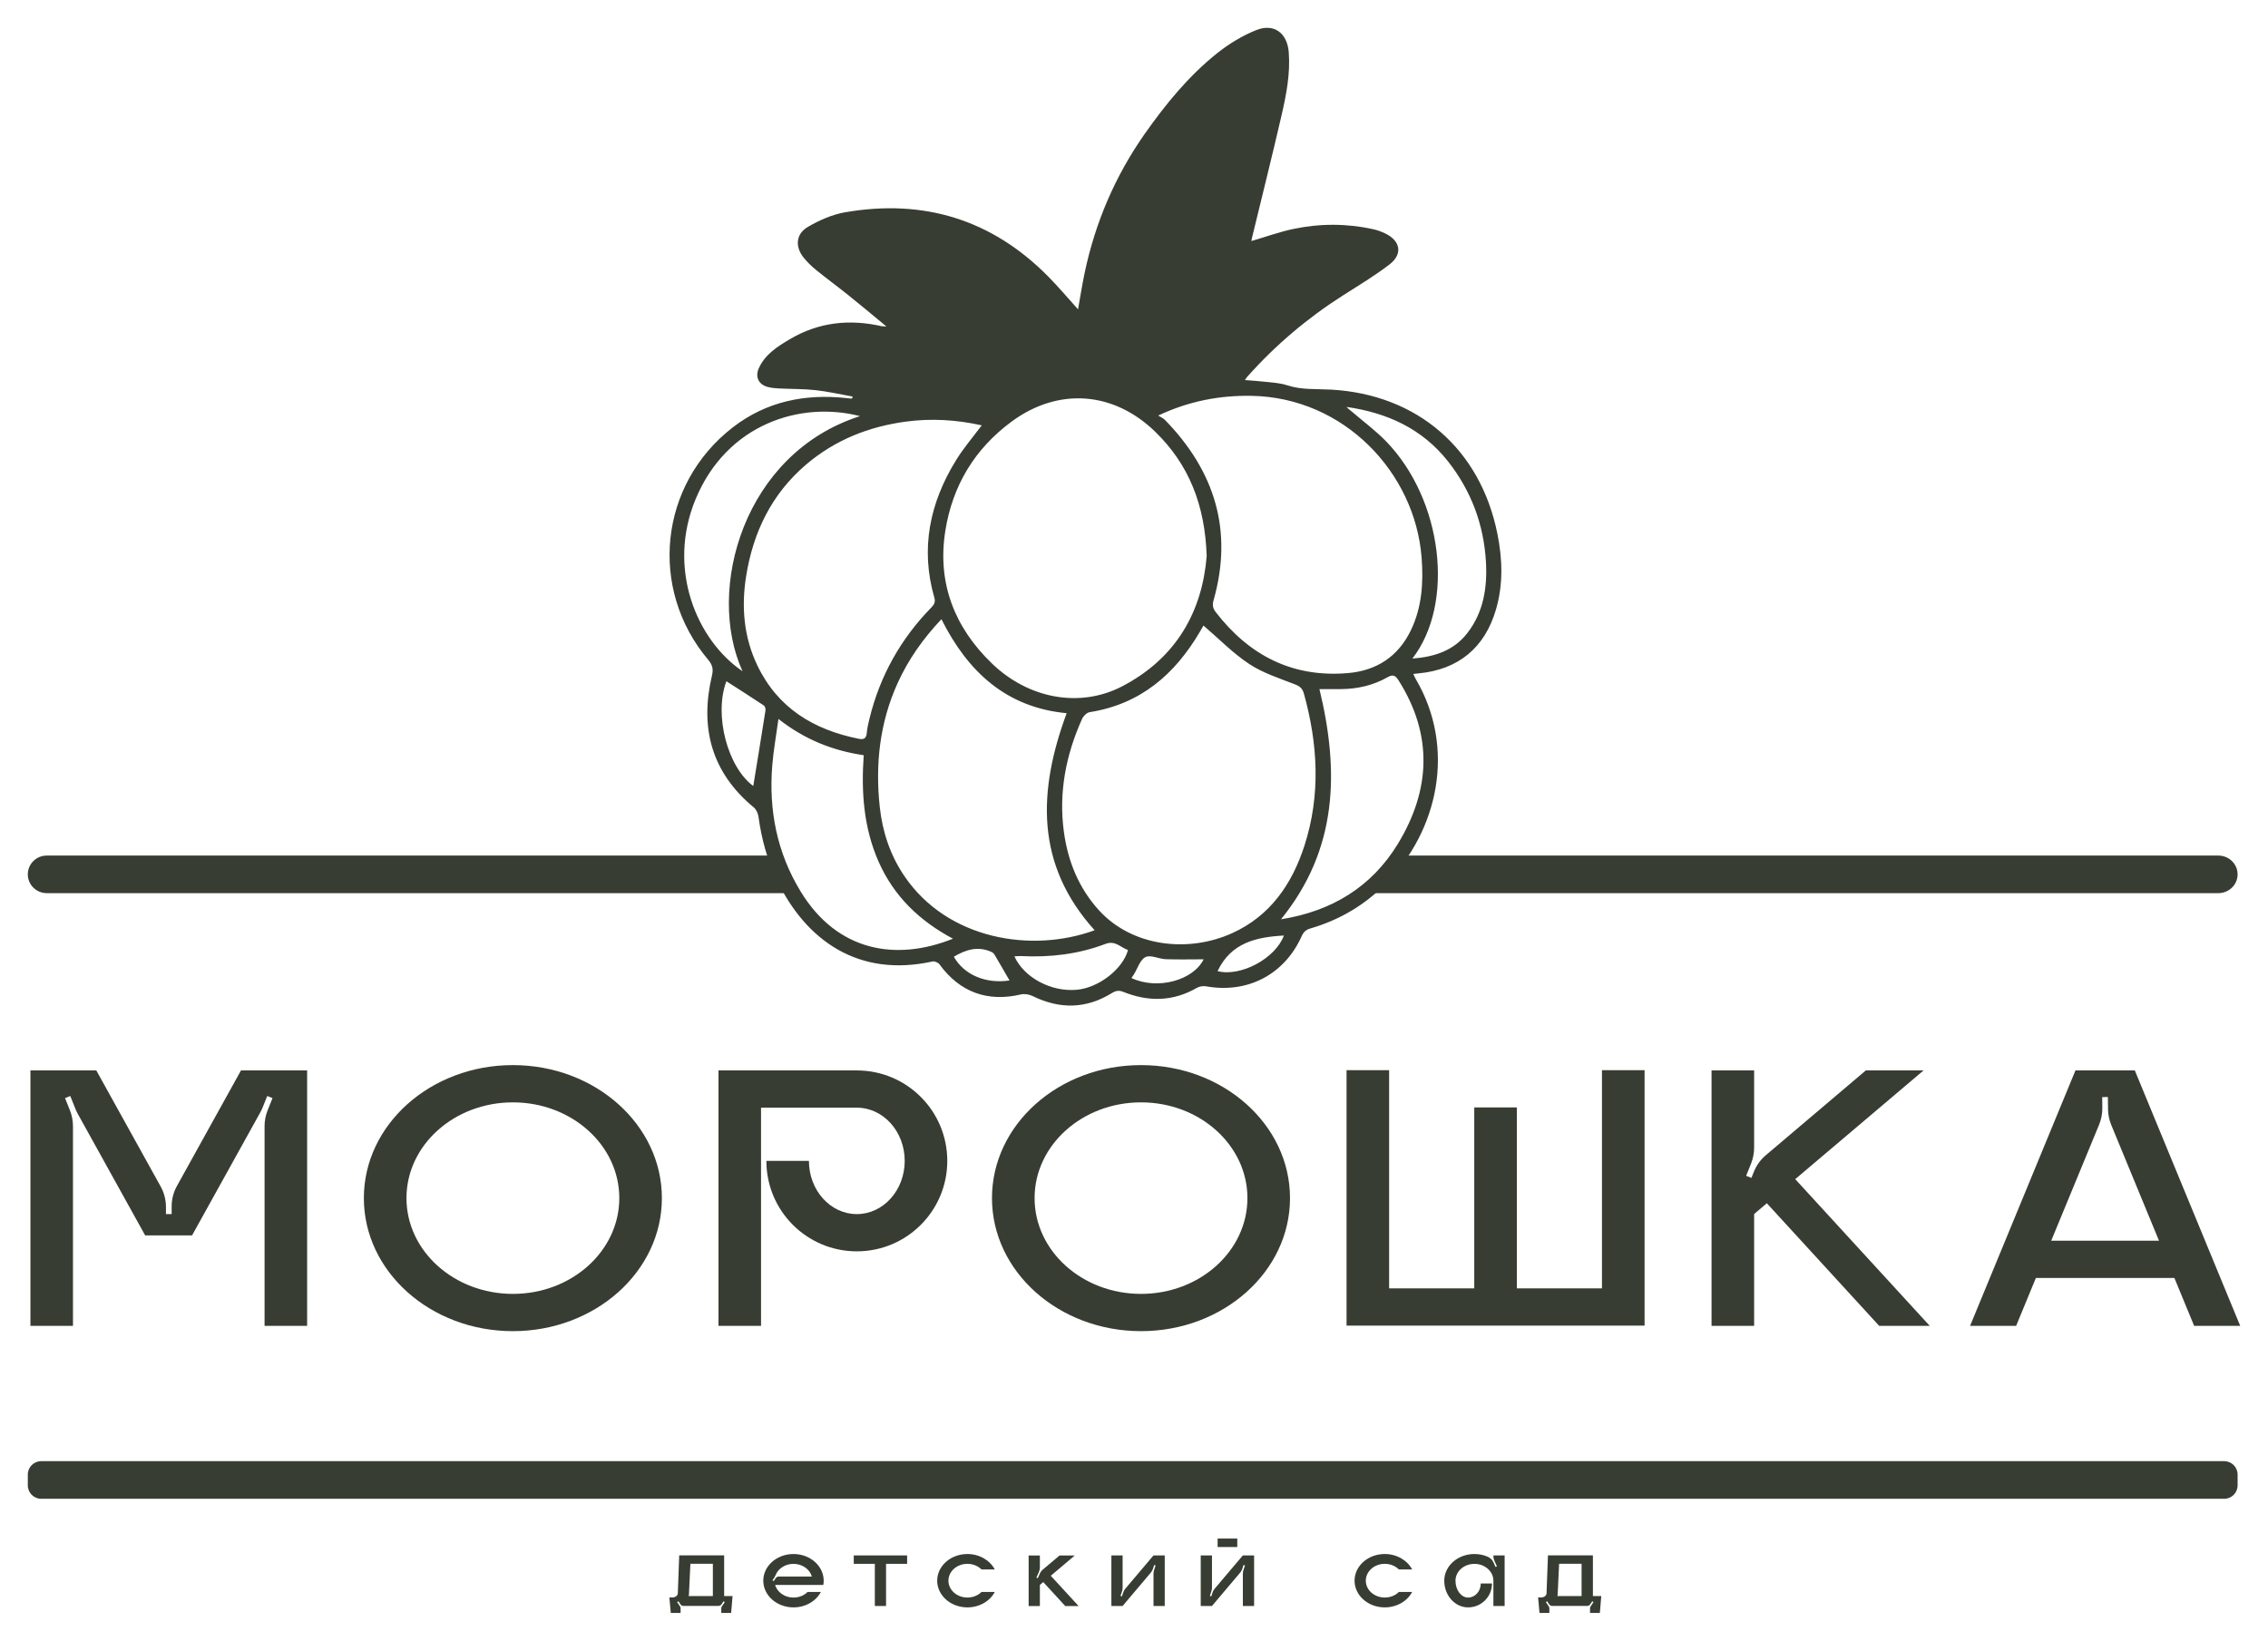 <?xml version="1.0" encoding="UTF-8"?> <svg xmlns="http://www.w3.org/2000/svg" viewBox="5980.5 4663 81.549 59"><path fill="#373D32" fill-opacity="1" stroke="" stroke-opacity="1" stroke-width="1" fill-rule="evenodd" id="tSvg12a2e40f02b" d="M 5991.543 4701.491 C 5991.543 4710.676 5991.543 4710.676 5991.543 4710.676 C 5991.543 4710.676 5990.013 4710.676 5990.013 4710.676 C 5990.013 4710.676 5990.013 4703.496 5990.013 4703.496 C 5990.013 4703.302 5990.05 4703.109 5990.122 4702.928 C 5990.299 4702.486 5990.299 4702.486 5990.299 4702.486 C 5990.299 4702.486 5990.109 4702.41 5990.109 4702.41 C 5990.109 4702.41 5989.946 4702.817 5989.946 4702.817 C 5989.923 4702.877 5989.895 4702.935 5989.864 4702.991 C 5987.406 4707.423 5987.406 4707.423 5987.406 4707.423 C 5987.406 4707.423 5985.719 4707.423 5985.719 4707.423 C 5985.719 4707.423 5983.3 4703.059 5983.3 4703.059 C 5983.269 4703.003 5983.242 4702.944 5983.217 4702.886 C 5983.027 4702.411 5983.027 4702.411 5983.027 4702.411 C 5983.027 4702.411 5982.838 4702.487 5982.838 4702.487 C 5982.838 4702.487 5983.015 4702.929 5983.015 4702.929 C 5983.086 4703.109 5983.124 4703.302 5983.124 4703.497 C 5983.124 4710.676 5983.124 4710.676 5983.124 4710.676 C 5983.124 4710.676 5981.594 4710.676 5981.594 4710.676 C 5981.594 4710.676 5981.594 4701.492 5981.594 4701.492 C 5981.594 4701.492 5983.963 4701.492 5983.963 4701.492 C 5983.963 4701.492 5986.275 4705.662 5986.275 4705.662 C 5986.402 4705.889 5986.467 4706.145 5986.467 4706.404 C 5986.467 4706.658 5986.467 4706.658 5986.467 4706.658 C 5986.467 4706.658 5986.672 4706.658 5986.672 4706.658 C 5986.672 4706.658 5986.672 4706.385 5986.672 4706.385 C 5986.672 4706.126 5986.737 4705.87 5986.864 4705.643 C 5989.165 4701.492 5989.165 4701.492 5989.165 4701.492 C 5989.165 4701.492 5991.543 4701.492 5991.543 4701.492 C 5991.543 4701.492 5991.543 4701.491 5991.543 4701.491"></path><path fill="#373D32" fill-opacity="1" stroke="" stroke-opacity="1" stroke-width="1" fill-rule="evenodd" id="tSvg1346515ca63" d="M 6004.299 4706.083 C 6004.299 4708.725 6001.9 4710.867 5998.941 4710.867 C 5995.982 4710.867 5993.583 4708.725 5993.583 4706.083 C 5993.583 4703.442 5995.981 4701.3 5998.941 4701.3 C 6001.9 4701.3 6004.299 4703.442 6004.299 4706.083Z M 6002.768 4706.083 C 6002.768 4704.181 6001.055 4702.64 5998.942 4702.64 C 5996.828 4702.64 5995.115 4704.181 5995.115 4706.083 C 5995.115 4707.985 5996.829 4709.527 5998.942 4709.527 C 6001.055 4709.528 6002.768 4707.985 6002.768 4706.083Z"></path><path fill="#373D32" fill-opacity="1" stroke="" stroke-opacity="1" stroke-width="1" fill-rule="evenodd" id="tSvga202ec9116" d="M 6014.561 4704.745 C 6014.561 4706.541 6013.105 4707.997 6011.309 4707.997 C 6009.512 4707.997 6008.056 4706.541 6008.056 4704.745 C 6009.586 4704.745 6009.586 4704.745 6009.586 4704.745 C 6009.586 4705.801 6010.357 4706.658 6011.308 4706.658 C 6012.259 4706.658 6013.03 4705.801 6013.03 4704.745 C 6013.03 4703.688 6012.259 4702.831 6011.308 4702.831 C 6007.864 4702.831 6007.864 4702.831 6007.864 4702.831 C 6007.864 4702.831 6007.864 4710.677 6007.864 4710.677 C 6007.864 4710.677 6006.334 4710.677 6006.334 4710.677 C 6006.334 4710.677 6006.334 4701.492 6006.334 4701.492 C 6006.334 4701.492 6011.309 4701.492 6011.309 4701.492 C 6013.105 4701.491 6014.561 4702.948 6014.561 4704.745Z"></path><path fill="#373D32" fill-opacity="1" stroke="" stroke-opacity="1" stroke-width="1" fill-rule="evenodd" id="tSvg60482f1791" d="M 6026.884 4706.083 C 6026.884 4708.725 6024.485 4710.867 6021.526 4710.867 C 6018.567 4710.867 6016.168 4708.725 6016.168 4706.083 C 6016.168 4703.442 6018.566 4701.3 6021.526 4701.3 C 6024.485 4701.3 6026.884 4703.442 6026.884 4706.083Z M 6025.353 4706.083 C 6025.353 4704.181 6023.64 4702.64 6021.527 4702.64 C 6019.413 4702.64 6017.7 4704.181 6017.7 4706.083 C 6017.7 4707.985 6019.413 4709.527 6021.527 4709.527 C 6023.64 4709.528 6025.353 4707.985 6025.353 4706.083Z"></path><path fill="#373D32" fill-opacity="1" stroke="" stroke-opacity="1" stroke-width="1" fill-rule="evenodd" id="tSvg10ef3405cf0" d="M 6039.633 4701.482 C 6039.633 4710.667 6039.633 4710.667 6039.633 4710.667 C 6039.633 4710.667 6028.917 4710.667 6028.917 4710.667 C 6028.917 4710.667 6028.917 4701.482 6028.917 4701.482 C 6028.917 4701.482 6030.448 4701.482 6030.448 4701.482 C 6030.448 4701.482 6030.448 4709.328 6030.448 4709.328 C 6030.448 4709.328 6033.509 4709.328 6033.509 4709.328 C 6033.509 4709.328 6033.509 4702.822 6033.509 4702.822 C 6033.509 4702.822 6035.04 4702.822 6035.04 4702.822 C 6035.04 4702.822 6035.04 4709.328 6035.04 4709.328 C 6035.04 4709.328 6038.101 4709.328 6038.101 4709.328 C 6038.101 4709.328 6038.101 4701.482 6038.101 4701.482 C 6038.101 4701.482 6039.633 4701.482 6039.633 4701.482"></path><path fill="#373D32" fill-opacity="1" stroke="" stroke-opacity="1" stroke-width="1" fill-rule="evenodd" id="tSvgc1a29336dc" d="M 6049.886 4710.676 C 6048.068 4710.676 6048.068 4710.676 6048.068 4710.676 C 6048.068 4710.676 6044.029 4706.268 6044.029 4706.268 C 6044.029 4706.268 6043.572 4706.655 6043.572 4706.655 C 6043.572 4706.655 6043.572 4710.676 6043.572 4710.676 C 6043.572 4710.676 6042.041 4710.676 6042.041 4710.676 C 6042.041 4710.676 6042.041 4701.491 6042.041 4701.491 C 6042.041 4701.491 6043.572 4701.491 6043.572 4701.491 C 6043.572 4701.491 6043.572 4704.27 6043.572 4704.27 C 6043.572 4704.464 6043.534 4704.657 6043.462 4704.839 C 6043.285 4705.281 6043.285 4705.281 6043.285 4705.281 C 6043.285 4705.281 6043.475 4705.356 6043.475 4705.356 C 6043.475 4705.356 6043.561 4705.14 6043.561 4705.14 C 6043.654 4704.908 6043.801 4704.703 6043.992 4704.541 C 6047.589 4701.491 6047.589 4701.491 6047.589 4701.491 C 6047.589 4701.491 6049.665 4701.491 6049.665 4701.491 C 6049.665 4701.491 6045.05 4705.401 6045.05 4705.401 C 6045.05 4705.401 6049.886 4710.676 6049.886 4710.676"></path><path fill="#373D32" fill-opacity="1" stroke="" stroke-opacity="1" stroke-width="1" fill-rule="evenodd" id="tSvgcc3025984d" d="M 6061.049 4710.676 C 6059.393 4710.676 6059.393 4710.676 6059.393 4710.676 C 6059.393 4710.676 6058.683 4708.954 6058.683 4708.954 C 6058.683 4708.954 6053.703 4708.954 6053.703 4708.954 C 6053.703 4708.954 6052.993 4710.676 6052.993 4710.676 C 6052.993 4710.676 6051.337 4710.676 6051.337 4710.676 C 6051.337 4710.676 6055.126 4701.491 6055.126 4701.491 C 6055.126 4701.491 6057.26 4701.491 6057.26 4701.491 C 6057.26 4701.491 6061.049 4710.676 6061.049 4710.676 M 6058.13 4707.615 C 6056.413 4703.452 6056.413 4703.452 6056.413 4703.452 C 6056.338 4703.271 6056.299 4703.078 6056.297 4702.883 C 6056.292 4702.448 6056.292 4702.448 6056.292 4702.448 C 6056.292 4702.448 6056.088 4702.45 6056.088 4702.45 C 6056.088 4702.45 6056.092 4702.843 6056.092 4702.843 C 6056.094 4703.048 6056.055 4703.252 6055.976 4703.442 C 6054.254 4707.615 6054.254 4707.615 6054.254 4707.615 C 6054.254 4707.615 6058.13 4707.615 6058.13 4707.615 C 6058.13 4707.615 6058.13 4707.615 6058.13 4707.615"></path><path fill="#373D32" fill-opacity="1" stroke="" stroke-opacity="1" stroke-width="1" fill-rule="evenodd" id="tSvgc0f0d2bbd0" d="M 6060.475 4716.895 C 5981.981 4716.895 5981.981 4716.895 5981.981 4716.895 C 5981.716 4716.895 5981.5 4716.679 5981.5 4716.413 C 5981.5 4716.023 5981.5 4716.023 5981.5 4716.023 C 5981.5 4715.758 5981.716 4715.542 5981.981 4715.542 C 6060.475 4715.542 6060.475 4715.542 6060.475 4715.542 C 6060.74 4715.542 6060.956 4715.758 6060.956 4716.023 C 6060.956 4716.413 6060.956 4716.413 6060.956 4716.413 C 6060.956 4716.679 6060.74 4716.895 6060.475 4716.895Z"></path><path fill="#373D32" fill-opacity="1" stroke="" stroke-opacity="1" stroke-width="1" fill-rule="evenodd" id="tSvg15ac0f87474" d="M 6008.543 4694.147 C 6008.537 4694.08 6008.535 4694.013 6008.536 4693.946 C 6008.535 4693.886 6008.534 4693.825 6008.534 4693.765 C 5982.183 4693.765 5982.183 4693.765 5982.183 4693.765 C 5981.806 4693.765 5981.5 4694.067 5981.5 4694.441 C 5981.5 4694.815 5981.806 4695.117 5982.183 4695.117 C 6008.87 4695.117 6008.87 4695.117 6008.87 4695.117 C 6008.868 4694.899 6008.867 4694.681 6008.867 4694.462 C 6008.748 4694.37 6008.639 4694.266 6008.543 4694.147Z"></path><path fill="#373D32" fill-opacity="1" stroke="" stroke-opacity="1" stroke-width="1" fill-rule="evenodd" id="tSvge1a20c1851" d="M 6060.26 4693.765 C 6030.608 4693.765 6030.608 4693.765 6030.608 4693.765 C 6030.607 4693.832 6030.607 4693.9 6030.606 4693.967 C 6030.606 4693.975 6030.632 4694.346 6030.596 4694.398 C 6030.513 4694.514 6030.386 4694.668 6030.239 4694.696 C 6030.126 4694.718 6029.989 4694.722 6029.862 4694.711 C 6029.861 4694.851 6029.86 4694.988 6029.859 4695.117 C 6060.26 4695.117 6060.26 4695.117 6060.26 4695.117 C 6060.645 4695.117 6060.956 4694.815 6060.956 4694.441 C 6060.956 4694.068 6060.645 4693.765 6060.26 4693.765Z"></path><path fill="#373D32" fill-opacity="1" stroke="" stroke-opacity="1" stroke-width="1" fill-rule="evenodd" id="tSvg2e30392a6b" d="M 6006.84 4720.393 C 6006.789 4720.999 6006.789 4720.999 6006.789 4720.999 C 6006.789 4720.999 6006.435 4720.999 6006.435 4720.999 C 6006.435 4720.999 6006.435 4720.834 6006.435 4720.834 C 6006.435 4720.809 6006.443 4720.784 6006.457 4720.763 C 6006.56 4720.61 6006.56 4720.61 6006.56 4720.61 C 6006.56 4720.61 6006.515 4720.58 6006.515 4720.58 C 6006.515 4720.58 6006.442 4720.69 6006.442 4720.69 C 6006.419 4720.725 6006.379 4720.747 6006.336 4720.747 C 6005.073 4720.747 6005.073 4720.747 6005.073 4720.747 C 6005.03 4720.747 6004.99 4720.725 6004.966 4720.69 C 6004.894 4720.58 6004.894 4720.58 6004.894 4720.58 C 6004.894 4720.58 6004.849 4720.61 6004.849 4720.61 C 6004.849 4720.61 6004.951 4720.763 6004.951 4720.763 C 6004.966 4720.784 6004.972 4720.81 6004.972 4720.834 C 6004.972 4720.999 6004.972 4720.999 6004.972 4720.999 C 6004.972 4720.999 6004.619 4720.999 6004.619 4720.999 C 6004.619 4720.999 6004.568 4720.444 6004.568 4720.444 C 6004.568 4720.444 6004.67 4720.444 6004.67 4720.444 C 6004.781 4720.444 6004.872 4720.376 6004.872 4720.293 C 6004.922 4718.929 6004.922 4718.929 6004.922 4718.929 C 6004.922 4718.929 6006.538 4718.929 6006.538 4718.929 C 6006.538 4718.929 6006.538 4720.393 6006.538 4720.393 C 6006.538 4720.393 6006.84 4720.393 6006.84 4720.393 M 6006.132 4719.231 C 6005.324 4719.231 6005.324 4719.231 6005.324 4719.231 C 6005.324 4719.231 6005.274 4720.292 6005.274 4720.292 C 6005.274 4720.327 6005.269 4720.36 6005.261 4720.393 C 6006.132 4720.393 6006.132 4720.393 6006.132 4720.393 C 6006.132 4720.393 6006.132 4719.231 6006.132 4719.231"></path><path fill="#373D32" fill-opacity="1" stroke="" stroke-opacity="1" stroke-width="1" fill-rule="evenodd" id="tSvg31b52d7f2b" d="M 6010.104 4719.992 C 6008.37 4719.992 6008.37 4719.992 6008.37 4719.992 C 6008.446 4720.254 6008.713 4720.447 6009.031 4720.447 C 6009.233 4720.447 6009.414 4720.369 6009.539 4720.245 C 6010.016 4720.245 6010.016 4720.245 6010.016 4720.245 C 6009.843 4720.573 6009.467 4720.8 6009.031 4720.8 C 6008.431 4720.8 6007.945 4720.37 6007.945 4719.84 C 6007.945 4719.31 6008.432 4718.881 6009.031 4718.881 C 6009.572 4718.881 6010.021 4719.231 6010.103 4719.689 C 6010.112 4719.738 6010.117 4719.789 6010.117 4719.84 C 6010.117 4719.892 6010.113 4719.943 6010.104 4719.992Z M 6009.691 4719.69 C 6009.616 4719.428 6009.349 4719.235 6009.031 4719.235 C 6008.734 4719.235 6008.481 4719.404 6008.387 4719.64 C 6008.376 4719.669 6008.362 4719.696 6008.346 4719.722 C 6008.276 4719.827 6008.276 4719.827 6008.276 4719.827 C 6008.276 4719.827 6008.321 4719.856 6008.321 4719.856 C 6008.321 4719.856 6008.392 4719.749 6008.392 4719.749 C 6008.417 4719.712 6008.459 4719.69 6008.504 4719.69 C 6009.691 4719.69 6009.691 4719.69 6009.691 4719.69"></path><path fill="#373D32" fill-opacity="1" stroke="" stroke-opacity="1" stroke-width="1" fill-rule="evenodd" id="tSvg163fe3673eb" d="M 6013.117 4718.931 C 6013.117 4719.233 6013.117 4719.233 6013.117 4719.233 C 6013.117 4719.233 6012.359 4719.233 6012.359 4719.233 C 6012.359 4719.233 6012.359 4720.749 6012.359 4720.749 C 6012.359 4720.749 6011.956 4720.749 6011.956 4720.749 C 6011.956 4720.749 6011.956 4719.233 6011.956 4719.233 C 6011.956 4719.233 6011.198 4719.233 6011.198 4719.233 C 6011.198 4719.233 6011.198 4718.931 6011.198 4718.931 C 6011.198 4718.931 6013.117 4718.931 6013.117 4718.931"></path><path fill="#373D32" fill-opacity="1" stroke="" stroke-opacity="1" stroke-width="1" fill-rule="evenodd" id="tSvg26ce9e330a" d="M 6015.792 4720.245 C 6016.269 4720.245 6016.269 4720.245 6016.269 4720.245 C 6016.096 4720.573 6015.72 4720.8 6015.284 4720.8 C 6014.684 4720.8 6014.198 4720.37 6014.198 4719.84 C 6014.198 4719.31 6014.685 4718.881 6015.284 4718.881 C 6015.72 4718.881 6016.096 4719.109 6016.269 4719.436 C 6015.792 4719.436 6015.792 4719.436 6015.792 4719.436 C 6015.667 4719.312 6015.486 4719.234 6015.284 4719.234 C 6014.907 4719.234 6014.602 4719.506 6014.602 4719.84 C 6014.602 4720.175 6014.908 4720.446 6015.284 4720.446 C 6015.486 4720.447 6015.667 4720.369 6015.792 4720.245Z"></path><path fill="#373D32" fill-opacity="1" stroke="" stroke-opacity="1" stroke-width="1" fill-rule="evenodd" id="tSvg51c770d16f" d="M 6019.282 4720.751 C 6018.802 4720.751 6018.802 4720.751 6018.802 4720.751 C 6018.802 4720.751 6018.011 4719.89 6018.011 4719.89 C 6018.011 4719.89 6017.89 4719.993 6017.89 4719.993 C 6017.89 4719.993 6017.89 4720.751 6017.89 4720.751 C 6017.89 4720.751 6017.486 4720.751 6017.486 4720.751 C 6017.486 4720.751 6017.486 4718.933 6017.486 4718.933 C 6017.486 4718.933 6017.89 4718.933 6017.89 4718.933 C 6017.89 4718.933 6017.89 4719.362 6017.89 4719.362 C 6017.89 4719.418 6017.878 4719.474 6017.855 4719.526 C 6017.765 4719.73 6017.765 4719.73 6017.765 4719.73 C 6017.765 4719.73 6017.814 4719.752 6017.814 4719.752 C 6017.814 4719.752 6017.888 4719.586 6017.888 4719.586 C 6017.913 4719.529 6017.95 4719.48 6017.996 4719.441 C 6018.598 4718.933 6018.598 4718.933 6018.598 4718.933 C 6018.598 4718.933 6019.145 4718.933 6019.145 4718.933 C 6019.145 4718.933 6018.282 4719.663 6018.282 4719.663 C 6018.282 4719.663 6019.282 4720.751 6019.282 4720.751"></path><path fill="#373D32" fill-opacity="1" stroke="" stroke-opacity="1" stroke-width="1" fill-rule="evenodd" id="tSvg2ed5d3bfa6" d="M 6022.38 4718.931 C 6022.38 4720.749 6022.38 4720.749 6022.38 4720.749 C 6022.38 4720.749 6021.976 4720.749 6021.976 4720.749 C 6021.976 4720.749 6021.976 4719.587 6021.976 4719.587 C 6021.976 4719.543 6021.983 4719.5 6021.997 4719.459 C 6022.052 4719.293 6022.052 4719.293 6022.052 4719.293 C 6022.052 4719.293 6022.001 4719.276 6022.001 4719.276 C 6022.001 4719.276 6021.954 4719.417 6021.954 4719.417 C 6021.937 4719.466 6021.912 4719.511 6021.879 4719.55 C 6020.865 4720.749 6020.865 4720.749 6020.865 4720.749 C 6020.865 4720.749 6020.461 4720.749 6020.461 4720.749 C 6020.461 4720.749 6020.461 4718.931 6020.461 4718.931 C 6020.461 4718.931 6020.865 4718.931 6020.865 4718.931 C 6020.865 4718.931 6020.865 4720.093 6020.865 4720.093 C 6020.865 4720.137 6020.858 4720.18 6020.845 4720.221 C 6020.789 4720.386 6020.789 4720.386 6020.789 4720.386 C 6020.789 4720.386 6020.841 4720.404 6020.841 4720.404 C 6020.841 4720.404 6020.888 4720.262 6020.888 4720.262 C 6020.904 4720.213 6020.929 4720.168 6020.962 4720.129 C 6021.976 4718.931 6021.976 4718.931 6021.976 4718.931 C 6021.976 4718.931 6022.38 4718.931 6022.38 4718.931 C 6022.38 4718.931 6022.38 4718.931 6022.38 4718.931"></path><path fill="#373D32" fill-opacity="1" stroke="" stroke-opacity="1" stroke-width="1" fill-rule="evenodd" id="tSvgd42f30084b" d="M 6025.593 4718.931 C 6025.593 4720.749 6025.593 4720.749 6025.593 4720.749 C 6025.593 4720.749 6025.189 4720.749 6025.189 4720.749 C 6025.189 4720.749 6025.189 4719.587 6025.189 4719.587 C 6025.189 4719.543 6025.196 4719.5 6025.21 4719.459 C 6025.265 4719.293 6025.265 4719.293 6025.265 4719.293 C 6025.265 4719.293 6025.213 4719.276 6025.213 4719.276 C 6025.213 4719.276 6025.167 4719.417 6025.167 4719.417 C 6025.151 4719.466 6025.125 4719.511 6025.092 4719.55 C 6024.078 4720.749 6024.078 4720.749 6024.078 4720.749 C 6024.078 4720.749 6023.674 4720.749 6023.674 4720.749 C 6023.674 4720.749 6023.674 4718.931 6023.674 4718.931 C 6023.674 4718.931 6024.078 4718.931 6024.078 4718.931 C 6024.078 4718.931 6024.078 4720.093 6024.078 4720.093 C 6024.078 4720.137 6024.071 4720.18 6024.057 4720.221 C 6024.002 4720.386 6024.002 4720.386 6024.002 4720.386 C 6024.002 4720.386 6024.054 4720.404 6024.054 4720.404 C 6024.054 4720.404 6024.1 4720.262 6024.1 4720.262 C 6024.116 4720.213 6024.142 4720.168 6024.175 4720.129 C 6025.189 4718.931 6025.189 4718.931 6025.189 4718.931 C 6025.189 4718.931 6025.593 4718.931 6025.593 4718.931 C 6025.593 4718.931 6025.593 4718.931 6025.593 4718.931 M 6024.281 4718.629 C 6024.281 4718.326 6024.281 4718.326 6024.281 4718.326 C 6024.281 4718.326 6024.988 4718.326 6024.988 4718.326 C 6024.988 4718.326 6024.988 4718.629 6024.988 4718.629 C 6024.988 4718.629 6024.281 4718.629 6024.281 4718.629"></path><path fill="#373D32" fill-opacity="1" stroke="" stroke-opacity="1" stroke-width="1" fill-rule="evenodd" id="tSvga5973e197e" d="M 6030.799 4720.245 C 6031.276 4720.245 6031.276 4720.245 6031.276 4720.245 C 6031.103 4720.573 6030.727 4720.8 6030.291 4720.8 C 6029.691 4720.8 6029.205 4720.37 6029.205 4719.84 C 6029.205 4719.31 6029.691 4718.881 6030.291 4718.881 C 6030.727 4718.881 6031.103 4719.109 6031.276 4719.436 C 6030.799 4719.436 6030.799 4719.436 6030.799 4719.436 C 6030.674 4719.312 6030.493 4719.234 6030.291 4719.234 C 6029.914 4719.234 6029.609 4719.506 6029.609 4719.84 C 6029.609 4720.175 6029.915 4720.446 6030.291 4720.446 C 6030.493 4720.447 6030.674 4720.369 6030.799 4720.245Z"></path><path fill="#373D32" fill-opacity="1" stroke="" stroke-opacity="1" stroke-width="1" fill-rule="evenodd" id="tSvgf8cf5b68ec" d="M 6034.601 4718.932 C 6034.601 4720.75 6034.601 4720.75 6034.601 4720.75 C 6034.601 4720.75 6034.197 4720.75 6034.197 4720.75 C 6034.197 4720.75 6034.197 4719.841 6034.197 4719.841 C 6034.197 4719.507 6033.891 4719.235 6033.515 4719.235 C 6033.139 4719.235 6032.834 4719.507 6032.834 4719.841 C 6032.834 4720.175 6033.037 4720.447 6033.288 4720.447 C 6033.539 4720.447 6033.743 4720.221 6033.743 4719.941 C 6034.147 4719.941 6034.147 4719.941 6034.147 4719.941 C 6034.147 4720.416 6033.763 4720.8 6033.288 4720.8 C 6032.814 4720.8 6032.43 4720.37 6032.43 4719.84 C 6032.43 4719.31 6032.916 4718.881 6033.515 4718.881 C 6033.687 4718.881 6033.849 4718.916 6033.993 4718.979 C 6034.087 4719.02 6034.161 4719.093 6034.202 4719.186 C 6034.273 4719.346 6034.273 4719.346 6034.273 4719.346 C 6034.273 4719.346 6034.323 4719.324 6034.323 4719.324 C 6034.323 4719.324 6034.232 4719.12 6034.232 4719.12 C 6034.209 4719.069 6034.197 4719.012 6034.197 4718.956 C 6034.197 4718.931 6034.197 4718.931 6034.197 4718.931 C 6034.197 4718.931 6034.601 4718.931 6034.601 4718.931 C 6034.601 4718.931 6034.601 4718.932 6034.601 4718.932"></path><path fill="#373D32" fill-opacity="1" stroke="" stroke-opacity="1" stroke-width="1" fill-rule="evenodd" id="tSvgd1d2b62709" d="M 6038.076 4720.393 C 6038.025 4720.999 6038.025 4720.999 6038.025 4720.999 C 6038.025 4720.999 6037.672 4720.999 6037.672 4720.999 C 6037.672 4720.999 6037.672 4720.834 6037.672 4720.834 C 6037.672 4720.809 6037.679 4720.784 6037.694 4720.763 C 6037.796 4720.61 6037.796 4720.61 6037.796 4720.61 C 6037.796 4720.61 6037.751 4720.58 6037.751 4720.58 C 6037.751 4720.58 6037.679 4720.69 6037.679 4720.69 C 6037.655 4720.725 6037.615 4720.747 6037.572 4720.747 C 6036.309 4720.747 6036.309 4720.747 6036.309 4720.747 C 6036.266 4720.747 6036.226 4720.725 6036.203 4720.69 C 6036.13 4720.58 6036.13 4720.58 6036.13 4720.58 C 6036.13 4720.58 6036.085 4720.61 6036.085 4720.61 C 6036.085 4720.61 6036.188 4720.763 6036.188 4720.763 C 6036.202 4720.784 6036.209 4720.81 6036.209 4720.834 C 6036.209 4720.999 6036.209 4720.999 6036.209 4720.999 C 6036.209 4720.999 6035.855 4720.999 6035.855 4720.999 C 6035.855 4720.999 6035.805 4720.444 6035.805 4720.444 C 6035.805 4720.444 6035.906 4720.444 6035.906 4720.444 C 6036.017 4720.444 6036.108 4720.376 6036.108 4720.293 C 6036.159 4718.929 6036.159 4718.929 6036.159 4718.929 C 6036.159 4718.929 6037.775 4718.929 6037.775 4718.929 C 6037.775 4718.929 6037.775 4720.393 6037.775 4720.393 C 6037.775 4720.393 6038.076 4720.393 6038.076 4720.393 M 6037.368 4719.231 C 6036.56 4719.231 6036.56 4719.231 6036.56 4719.231 C 6036.56 4719.231 6036.51 4720.292 6036.51 4720.292 C 6036.51 4720.327 6036.505 4720.36 6036.498 4720.393 C 6037.368 4720.393 6037.368 4720.393 6037.368 4720.393 C 6037.368 4720.393 6037.368 4719.231 6037.368 4719.231"></path><path fill="#373D32" fill-opacity="1" stroke="" stroke-opacity="1" stroke-width="1" fill-rule="evenodd" id="tSvg37a9839090" d="M 6011.156 4677.259 C 6010.711 4677.18 6010.268 4677.078 6009.82 4677.029 C 6009.384 4676.982 6008.94 4676.99 6008.501 4676.968 C 6008.367 4676.961 6008.231 4676.949 6008.102 4676.914 C 6007.776 4676.827 6007.646 4676.553 6007.783 4676.244 C 6008.01 4675.739 6008.456 4675.46 6008.906 4675.194 C 6009.94 4674.583 6011.048 4674.467 6012.208 4674.731 C 6012.233 4674.736 6012.259 4674.734 6012.372 4674.739 C 6011.875 4674.329 6011.437 4673.962 6010.991 4673.604 C 6010.613 4673.301 6010.22 4673.014 6009.844 4672.708 C 6009.684 4672.579 6009.534 4672.432 6009.404 4672.274 C 6009.082 4671.881 6009.11 4671.416 6009.547 4671.16 C 6009.957 4670.92 6010.421 4670.714 6010.885 4670.634 C 6013.712 4670.144 6016.168 4670.892 6018.196 4672.949 C 6018.56 4673.318 6018.895 4673.717 6019.262 4674.123 C 6019.341 4673.683 6019.409 4673.247 6019.499 4672.817 C 6019.881 4671.002 6020.595 4669.33 6021.663 4667.81 C 6022.416 4666.74 6023.241 4665.73 6024.266 4664.912 C 6024.688 4664.576 6025.169 4664.283 6025.668 4664.083 C 6026.307 4663.826 6026.785 4664.188 6026.839 4664.878 C 6026.898 4665.65 6026.752 4666.403 6026.58 4667.146 C 6026.239 4668.623 6025.87 4670.095 6025.513 4671.569 C 6025.506 4671.602 6025.501 4671.636 6025.496 4671.668 C 6026.009 4671.518 6026.504 4671.337 6027.015 4671.231 C 6027.974 4671.031 6028.942 4671.032 6029.902 4671.249 C 6030.04 4671.28 6030.177 4671.333 6030.306 4671.394 C 6030.86 4671.659 6030.946 4672.138 6030.459 4672.511 C 6029.934 4672.915 6029.362 4673.258 6028.802 4673.614 C 6027.512 4674.435 6026.356 4675.412 6025.341 4676.555 C 6025.318 4676.581 6025.301 4676.612 6025.262 4676.668 C 6025.574 4676.693 6025.864 4676.711 6026.152 4676.744 C 6026.365 4676.768 6026.584 4676.788 6026.786 4676.855 C 6027.301 4677.026 6027.833 4676.98 6028.359 4677.01 C 6031.463 4677.184 6033.727 4679.141 6034.34 4682.19 C 6034.523 4683.1 6034.554 4684.007 6034.292 4684.909 C 6033.891 4686.292 6032.939 4687.08 6031.5 4687.215 C 6031.447 4687.22 6031.395 4687.225 6031.318 4687.234 C 6031.349 4687.301 6031.369 4687.357 6031.399 4687.407 C 6032.864 4689.887 6032.221 4692.883 6030.303 4694.802 C 6029.545 4695.562 6028.646 4696.087 6027.617 4696.386 C 6027.452 4696.434 6027.37 4696.516 6027.302 4696.668 C 6026.68 4698.048 6025.356 4698.734 6023.865 4698.467 C 6023.761 4698.449 6023.628 4698.469 6023.537 4698.521 C 6022.679 4699.017 6021.797 4699.03 6020.896 4698.669 C 6020.737 4698.605 6020.628 4698.618 6020.479 4698.71 C 6019.555 4699.281 6018.605 4699.296 6017.634 4698.819 C 6017.511 4698.759 6017.342 4698.728 6017.213 4698.758 C 6016.007 4699.043 6015.008 4698.677 6014.28 4697.676 C 6014.234 4697.613 6014.106 4697.556 6014.033 4697.573 C 6011.363 4698.164 6009.482 4696.813 6008.442 4694.663 C 6008.091 4693.939 6007.882 4693.17 6007.773 4692.372 C 6007.756 4692.252 6007.694 4692.108 6007.604 4692.034 C 6006.079 4690.775 6005.656 4689.166 6006.1 4687.291 C 6006.158 4687.047 6006.111 4686.901 6005.962 4686.723 C 6003.812 4684.171 6004.204 4680.418 6006.843 4678.372 C 6008.048 4677.438 6009.437 4677.152 6010.935 4677.315 C 6010.988 4677.321 6011.041 4677.33 6011.095 4677.333 C 6011.111 4677.335 6011.128 4677.324 6011.145 4677.32 C 6011.148 4677.301 6011.152 4677.28 6011.156 4677.259Z M 6023.888 4682.994 C 6023.826 4681.141 6023.24 4679.693 6022.035 4678.523 C 6020.538 4677.069 6018.552 4676.926 6016.882 4678.154 C 6015.544 4679.136 6014.743 4680.471 6014.488 4682.104 C 6014.196 4683.975 6014.825 4685.565 6016.166 4686.858 C 6017.497 4688.141 6019.342 4688.461 6020.842 4687.683 C 6022.802 4686.666 6023.729 4684.978 6023.888 4682.994Z M 6023.772 4685.494 C 6023.745 4685.541 6023.697 4685.625 6023.649 4685.708 C 6022.747 4687.249 6021.506 4688.321 6019.684 4688.608 C 6019.58 4688.624 6019.455 4688.745 6019.408 4688.849 C 6018.826 4690.145 6018.56 4691.497 6018.754 4692.917 C 6018.899 4693.972 6019.286 4694.929 6020.008 4695.726 C 6021.208 4697.049 6023.231 4697.272 6024.81 4696.553 C 6026.177 4695.931 6026.96 4694.785 6027.404 4693.406 C 6027.99 4691.589 6027.889 4689.759 6027.382 4687.936 C 6027.33 4687.75 6027.232 4687.675 6027.052 4687.605 C 6026.494 4687.388 6025.907 4687.2 6025.415 4686.875 C 6024.83 4686.488 6024.331 4685.972 6023.772 4685.494Z M 6022.144 4677.943 C 6022.226 4677.995 6022.322 4678.034 6022.389 4678.102 C 6024.179 4679.939 6024.848 4682.082 6024.134 4684.59 C 6024.085 4684.764 6024.114 4684.881 6024.211 4685.007 C 6025.415 4686.572 6026.979 4687.376 6028.974 4687.203 C 6029.993 4687.115 6030.77 4686.612 6031.225 4685.674 C 6031.631 4684.838 6031.686 4683.94 6031.615 4683.04 C 6031.373 4679.987 6028.822 4677.29 6025.497 4677.234 C 6024.353 4677.215 6023.256 4677.42 6022.144 4677.943Z M 6015.8 4678.295 C 6014.887 4678.092 6013.986 4678.039 6013.078 4678.16 C 6011.74 4678.339 6010.528 4678.819 6009.492 4679.699 C 6008.243 4680.761 6007.575 4682.144 6007.325 4683.738 C 6007.154 4684.832 6007.244 4685.909 6007.729 4686.923 C 6008.464 4688.461 6009.756 4689.241 6011.376 4689.566 C 6011.578 4689.607 6011.652 4689.539 6011.668 4689.341 C 6011.683 4689.173 6011.724 4689.005 6011.764 4688.84 C 6012.139 4687.304 6012.885 4685.973 6013.989 4684.843 C 6014.09 4684.739 6014.141 4684.647 6014.096 4684.493 C 6013.586 4682.723 6013.93 4681.081 6014.878 4679.546 C 6015.142 4679.114 6015.477 4678.726 6015.8 4678.295Z M 6019.859 4696.451 C 6017.71 4694.074 6017.827 4691.425 6018.853 4688.646 C 6016.676 4688.44 6015.298 4687.153 6014.35 4685.266 C 6013.689 4685.966 6013.159 4686.717 6012.774 4687.566 C 6012.131 4688.986 6011.967 4690.483 6012.133 4692.016 C 6012.229 4692.909 6012.508 4693.753 6013.02 4694.505 C 6014.566 4696.784 6017.591 4697.281 6019.859 4696.451Z M 6014.765 4696.755 C 6013.551 4696.107 6012.641 4695.224 6012.094 4693.992 C 6011.553 4692.77 6011.463 4691.483 6011.556 4690.157 C 6010.435 4689.991 6009.432 4689.592 6008.49 4688.853 C 6008.408 4689.459 6008.311 4689.987 6008.268 4690.52 C 6008.137 4692.138 6008.438 4693.668 6009.293 4695.065 C 6010.607 4697.214 6012.715 4697.577 6014.765 4696.755Z M 6026.56 4696.057 C 6028.384 4695.767 6029.816 4694.895 6030.76 4693.348 C 6031.94 4691.411 6032.032 4689.429 6030.783 4687.458 C 6030.671 4687.282 6030.575 4687.248 6030.397 4687.35 C 6029.878 4687.645 6029.313 4687.775 6028.719 4687.779 C 6028.462 4687.781 6028.206 4687.779 6027.942 4687.779 C 6028.659 4690.737 6028.601 4693.538 6026.56 4696.057Z M 6011.423 4677.964 C 6009.29 4677.411 6006.637 4678.242 6005.513 4680.945 C 6004.468 4683.457 6005.556 4686.023 6007.198 4687.137 C 6005.866 4684.205 6007.239 4679.297 6011.423 4677.964Z M 6031.284 4686.682 C 6032.094 4686.619 6032.774 4686.392 6033.261 4685.764 C 6033.85 4685.003 6033.983 4684.108 6033.928 4683.187 C 6033.849 4681.853 6033.395 4680.644 6032.565 4679.59 C 6031.634 4678.412 6030.372 4677.841 6028.917 4677.633 C 6028.983 4677.708 6029.063 4677.762 6029.136 4677.825 C 6029.538 4678.169 6029.966 4678.488 6030.334 4678.865 C 6032.382 4680.972 6032.817 4684.702 6031.284 4686.682Z M 6021.059 4697.162 C 6020.795 4697.074 6020.602 4696.807 6020.251 4696.941 C 6019.271 4697.314 6018.249 4697.433 6017.206 4697.379 C 6017.133 4697.375 6017.059 4697.386 6016.975 4697.391 C 6017.323 4698.158 6018.296 4698.672 6019.21 4698.592 C 6019.995 4698.525 6020.869 4697.855 6021.059 4697.162Z M 6007.585 4691.264 C 6007.732 4690.36 6007.882 4689.453 6008.024 4688.544 C 6008.033 4688.488 6008.006 4688.395 6007.963 4688.367 C 6007.519 4688.071 6007.067 4687.785 6006.618 4687.497 C 6006.164 4688.707 6006.659 4690.583 6007.585 4691.264Z M 6021.182 4698.169 C 6022.122 4698.61 6023.408 4698.251 6023.778 4697.496 C 6023.324 4697.496 6022.87 4697.508 6022.417 4697.492 C 6022.169 4697.483 6021.873 4697.325 6021.688 4697.416 C 6021.493 4697.511 6021.404 4697.824 6021.269 4698.041 C 6021.245 4698.078 6021.219 4698.114 6021.182 4698.169Z M 6026.664 4696.641 C 6025.667 4696.695 6024.764 4696.9 6024.279 4697.921 C 6025.116 4698.136 6026.365 4697.459 6026.664 4696.641Z M 6016.799 4698.257 C 6016.615 4697.939 6016.443 4697.638 6016.266 4697.34 C 6016.24 4697.296 6016.199 4697.252 6016.153 4697.232 C 6015.666 4697.01 6015.226 4697.147 6014.797 4697.403 C 6015.162 4698.053 6015.941 4698.385 6016.799 4698.257Z"></path><defs> </defs></svg> 